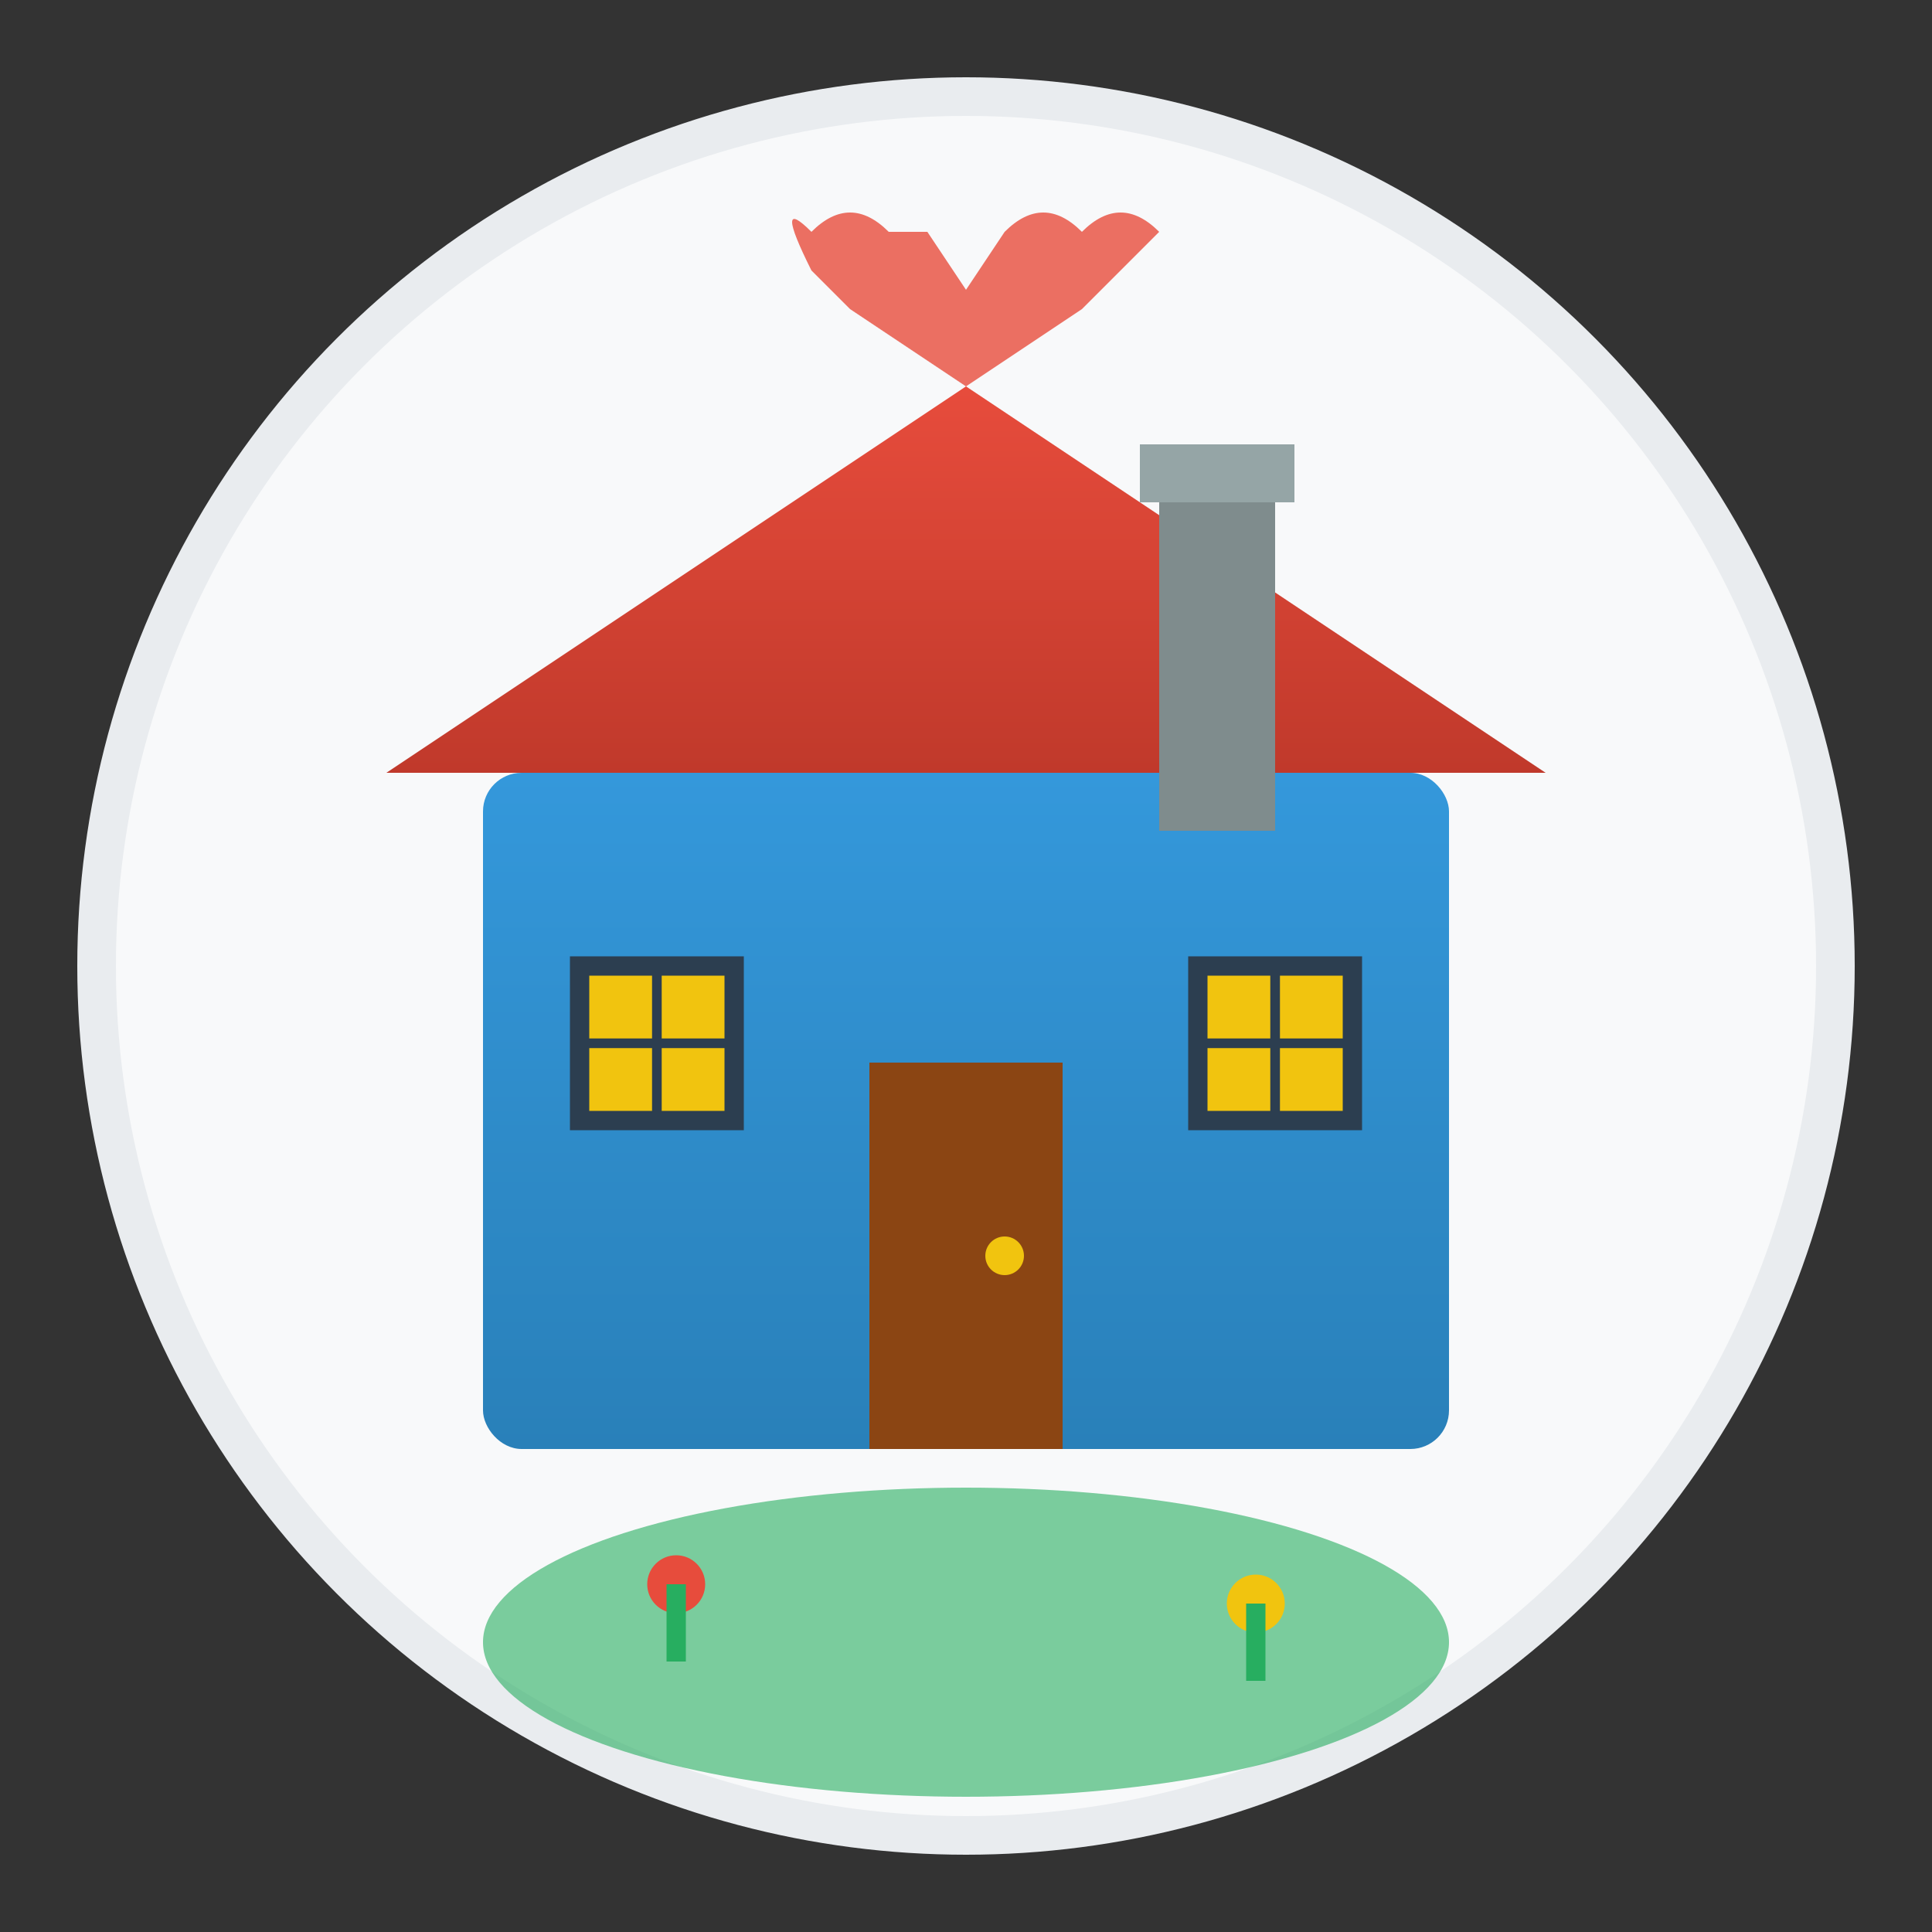 <svg xmlns="http://www.w3.org/2000/svg" viewBox="0 0 100 100" width="100" height="100">
  <rect x="0" y="0" width="100" height="100" fill="#333333" stroke="none"/>
  <defs>
    <linearGradient id="houseGradient" x1="0%" y1="0%" x2="0%" y2="100%">
      <stop offset="0%" style="stop-color:#3498db;stop-opacity:1" />
      <stop offset="100%" style="stop-color:#2980b9;stop-opacity:1" />
    </linearGradient>
    <linearGradient id="roofGradient" x1="0%" y1="0%" x2="0%" y2="100%">
      <stop offset="0%" style="stop-color:#e74c3c;stop-opacity:1" />
      <stop offset="100%" style="stop-color:#c0392b;stop-opacity:1" />
    </linearGradient>
  </defs>
  
  <!-- Background circle -->
  <circle cx="50" cy="50" r="45" fill="#f8f9fa" stroke="#e9ecef" stroke-width="2"/>
  
  <!-- House base -->
  <rect x="25" y="40" width="50" height="35" fill="url(#houseGradient)" rx="2"/>
  
  <!-- Roof -->
  <path d="M20 40 L50 20 L80 40 Z" fill="url(#roofGradient)"/>
  
  <!-- Chimney -->
  <rect x="60" y="25" width="6" height="18" fill="#7f8c8d"/>
  <rect x="59" y="23" width="8" height="3" fill="#95a5a6"/>
  
  <!-- Front door -->
  <rect x="45" y="55" width="10" height="20" fill="#8b4513"/>
  <circle cx="52" cy="65" r="1" fill="#f1c40f"/>
  
  <!-- Windows -->
  <rect x="30" y="50" width="8" height="8" fill="#f1c40f" stroke="#2c3e50" stroke-width="1"/>
  <line x1="34" y1="50" x2="34" y2="58" stroke="#2c3e50" stroke-width="0.5"/>
  <line x1="30" y1="54" x2="38" y2="54" stroke="#2c3e50" stroke-width="0.5"/>
  
  <rect x="62" y="50" width="8" height="8" fill="#f1c40f" stroke="#2c3e50" stroke-width="1"/>
  <line x1="66" y1="50" x2="66" y2="58" stroke="#2c3e50" stroke-width="0.5"/>
  <line x1="62" y1="54" x2="70" y2="54" stroke="#2c3e50" stroke-width="0.5"/>
  
  <!-- Garden -->
  <ellipse cx="50" cy="85" rx="25" ry="8" fill="#27ae60" opacity="0.6"/>
  
  <!-- Flowers -->
  <circle cx="35" cy="82" r="1.5" fill="#e74c3c"/>
  <rect x="34.5" y="82" width="1" height="4" fill="#27ae60"/>
  
  <circle cx="65" cy="83" r="1.5" fill="#f1c40f"/>
  <rect x="64.5" y="83" width="1" height="4" fill="#27ae60"/>
  
  <!-- Heart symbol for family -->
  <path d="M50 15 L52 12 Q54 10 56 12 Q58 10 60 12 L58 14 L56 16 L50 20 L44 16 L42 14 Q40 10 42 12 Q44 10 46 12 L48 12 Z" fill="#e74c3c" opacity="0.8"/>
</svg>
